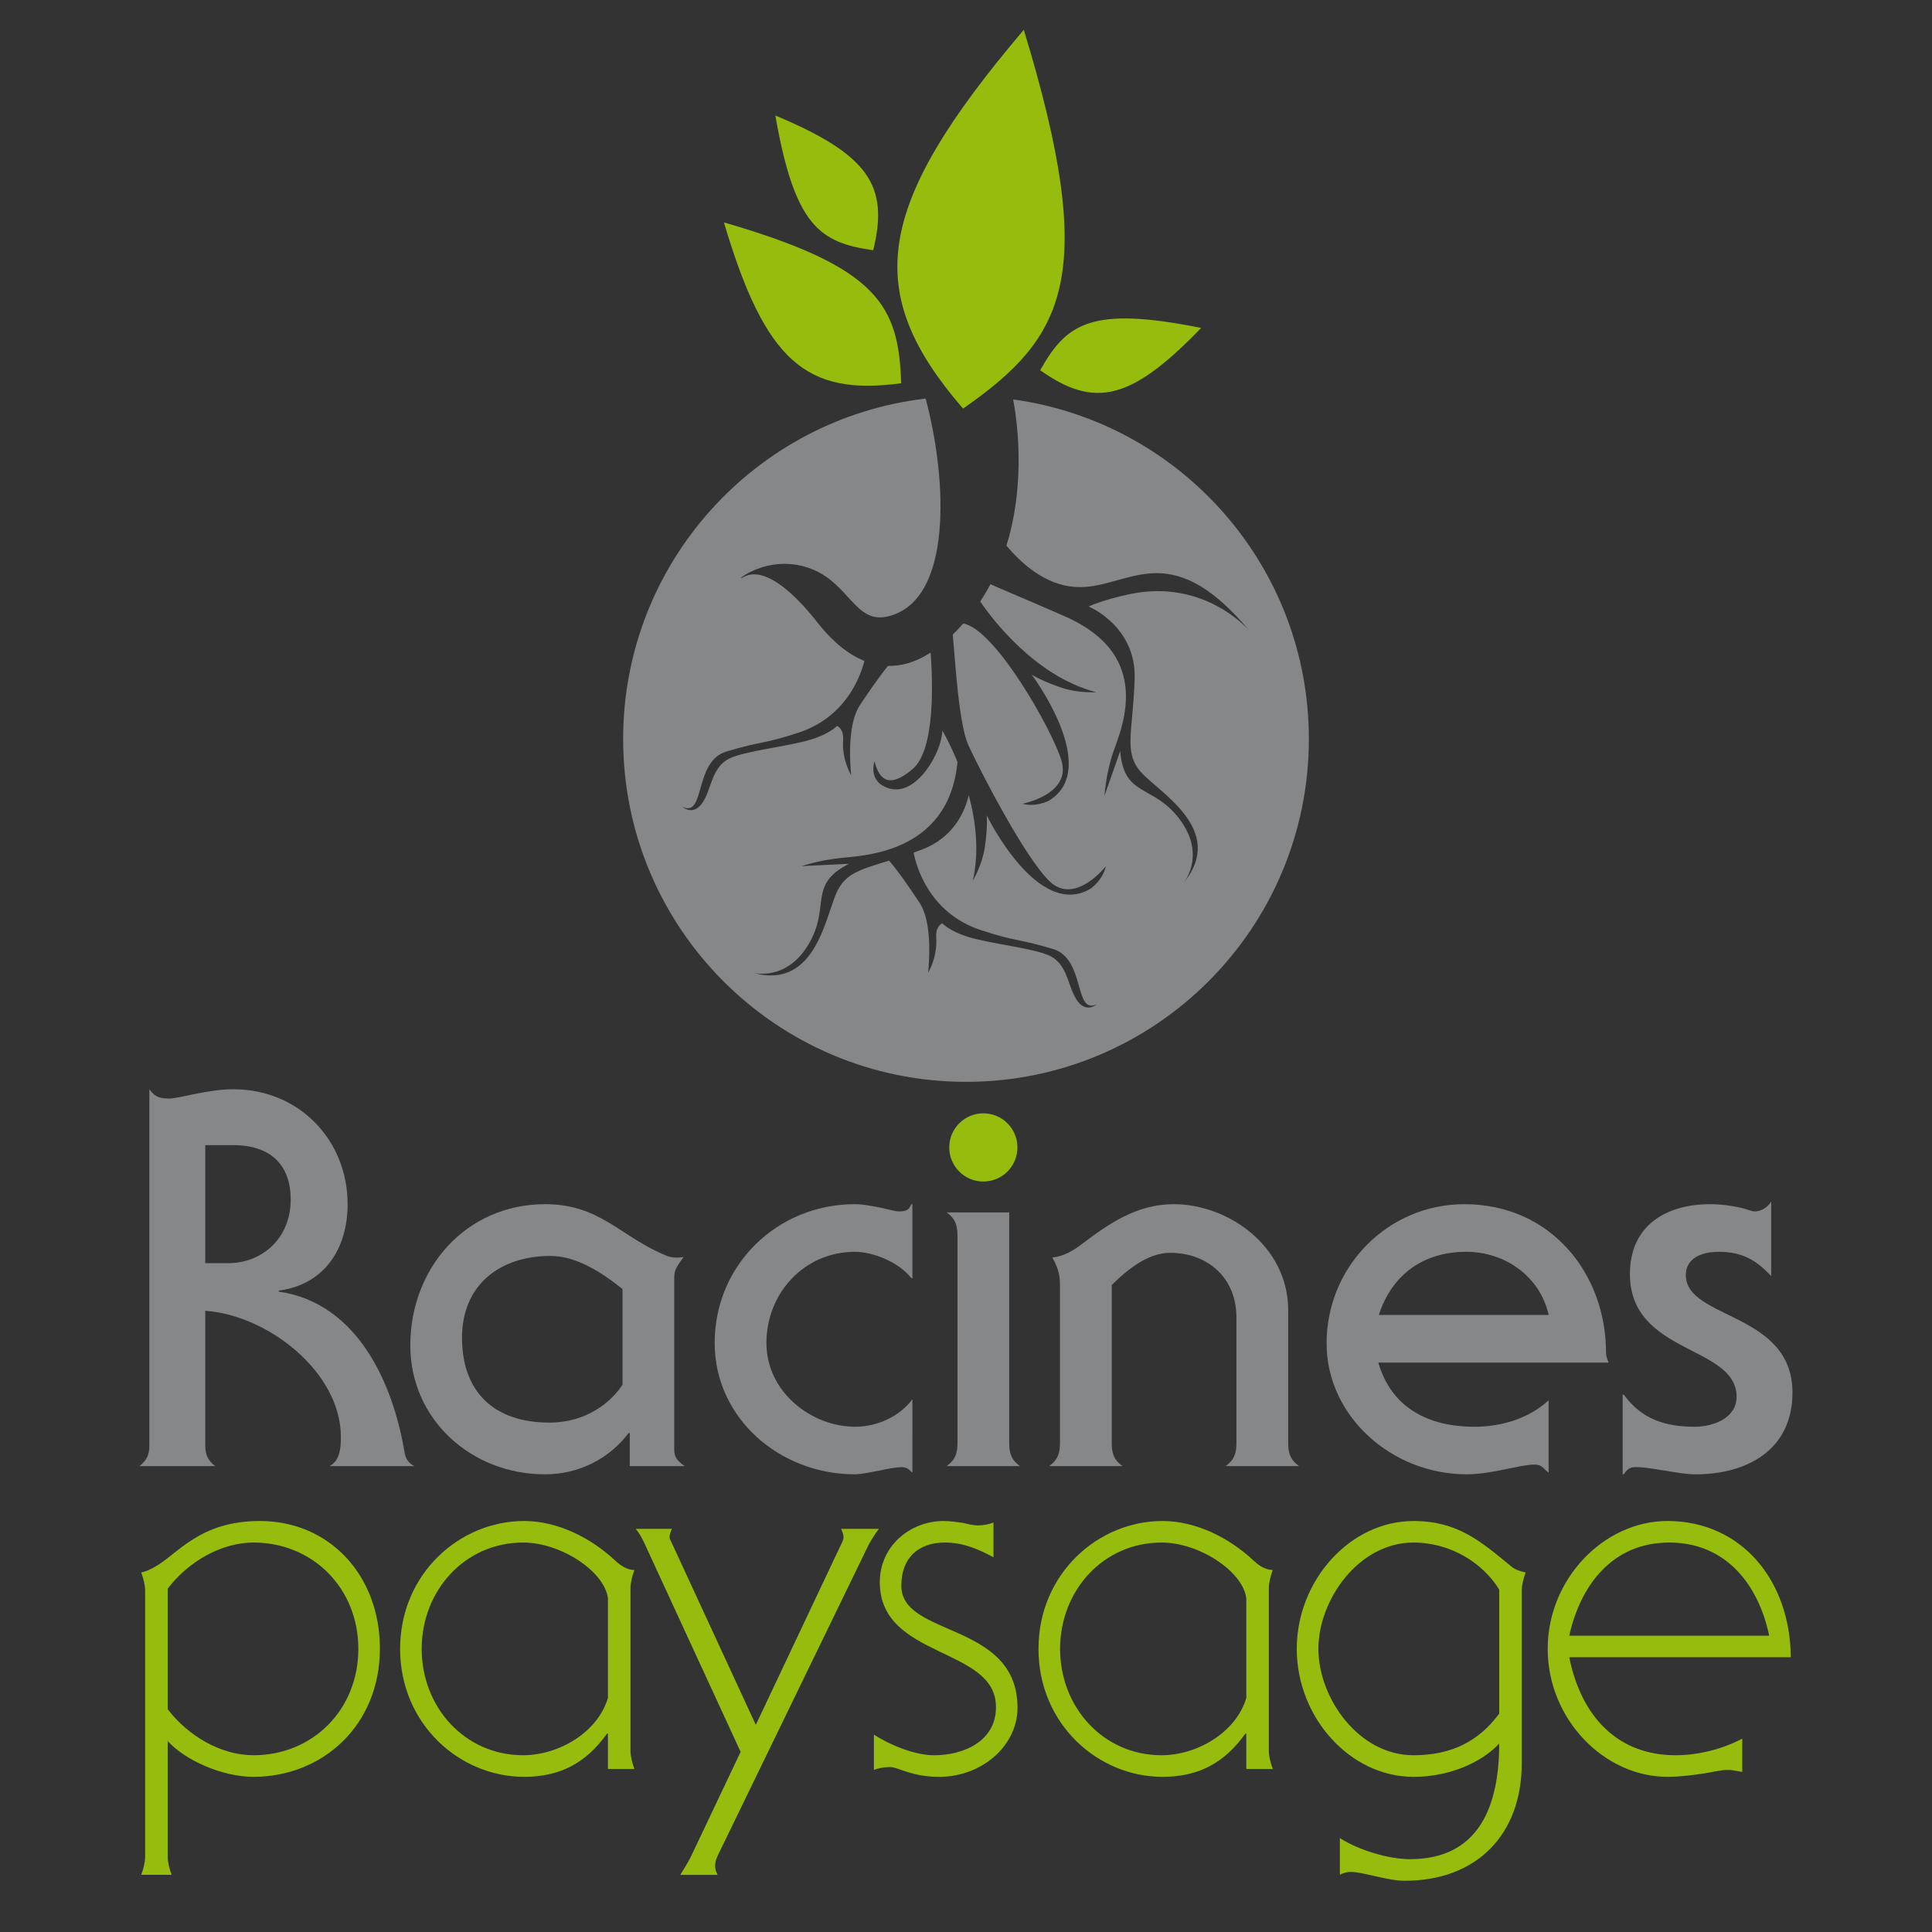 <?xml version="1.0" encoding="utf-8"?>
<!-- Generator: Adobe Illustrator 16.0.0, SVG Export Plug-In . SVG Version: 6.00 Build 0)  -->
<!DOCTYPE svg PUBLIC "-//W3C//DTD SVG 1.1//EN" "http://www.w3.org/Graphics/SVG/1.1/DTD/svg11.dtd">
<svg version="1.1" id="Calque_1" xmlns="http://www.w3.org/2000/svg" xmlns:xlink="http://www.w3.org/1999/xlink" x="0px" y="0px"
	 width="180px" height="180px" viewBox="0 0 180 180" enable-background="new 0 0 180 180" xml:space="preserve">
<rect x="0" y="0" width="180" height="180" fill="#333333" stroke="none"/>
<g>
	<g>
		<g>
			<path fill-rule="evenodd" clip-rule="evenodd" fill="#96BD0D" d="M95.384,2.777c-14.046,16.545-15.004,24.469-5.66,35.29
				C99.237,31.442,102.41,25.784,95.384,2.777z"/>
			<path fill-rule="evenodd" clip-rule="evenodd" fill="#96BD0D" d="M67.446,20.723c3.853,12.979,7.67,16.181,16.512,14.983
				C83.737,28.487,81.86,24.896,67.446,20.723z"/>
			<path fill-rule="evenodd" clip-rule="evenodd" fill="#96BD0D" d="M81.353,23.312c1.494-6.025-0.429-8.907-9.115-12.551
				C74.036,21.046,76.377,22.614,81.353,23.312z"/>
			<path fill-rule="evenodd" clip-rule="evenodd" fill="#96BD0D" d="M96.913,34.496c5.07,3.578,8.456,2.83,14.998-3.943
				C101.677,28.5,99.371,30.112,96.913,34.496z"/>
		</g>
		<g>
			<path fill="#868789" d="M94.393,37.213c0.288,1.534,1.265,7.535-0.627,13.619c1.394,1.673,3.614,3.668,6.402,3.853
				c4.887,0.326,8.565-5.065,16.244,4.087c0,0-4.106-4.872-11.093-3.431c-2.543,0.525-3.889,1.166-3.889,1.166
				s4.426,1.813,4.282,6.725c-0.149,4.913-1.043,6.77,0.526,8.634c1.562,1.858,8.072,5.367,4.079,10.335
				c0.285-0.381,1.877-2.78-0.384-5.836c-2.464-3.342-5.229-2.033-5.563-6.398l-1.476,4.191c0.194-1.982,0.447-2.765,0.629-3.479
				c0.461-1.829,4.646-9.308-4.28-13.24c-3.954-1.74-5.947-2.545-6.964-3.011c-0.289,0.546-0.605,1.083-0.957,1.612
				c1.117,1.63,5.139,6.982,10.801,8.446c0,0-1.655,0.116-3.228-0.417c-1.932-0.653-2.781-1.227-2.781-1.227
				s6.553,8.734,1.616,11.752c0,0-1.187,0.635-2.476,0.292c0,0,4.581-0.871,3.642-4.018c-0.867-2.91-6.236-12.331-9.156-12.773
				c-0.304,0.347-0.626,0.692-0.971,1.023c0.254,2.915,0.587,8.417,1.458,10.324c0.95,2.078,5.197,10.39,7.56,12.667
				c2.36,2.275,5.237-1.395,5.237-1.395c-0.286,1.307-1.391,2.065-1.391,2.065c-4.943,3.004-9.706-6.821-9.706-6.821
				s0.124,1.015-0.182,3.03c-0.251,1.645-1.11,3.062-1.11,3.062c0.625-2.752,0.264-5.577-0.376-7.969
				c-0.369,1.552-1.412,3.968-4.41,5.09c-0.249,0.095-0.492,0.18-0.73,0.264c0.231,1.193,1.398,5.626,6.279,7.224
				c3.411,1.117,3.175,0.705,6.701,1.754c3.059,0.909,1.939,6.2,4.096,5.143c0,0-1.179,1.104-2.122-0.819
				c-0.614-1.251-0.76-2.928-2.225-3.663c-1.466-0.731-5.458-1.118-7.633-1.781c-1.751-0.533-2.416-1.267-2.416-1.267
				s-0.654,0.22-0.574,1.345c0.129,1.818-0.75,3.246-0.75,3.246c0.273-2.9,0.024-5.259-0.809-6.524
				c-0.64-0.971-1.96-2.916-2.83-3.909c-2.565,0.792-3.929,1.125-4.78,2.74c-1.116,2.121-1.912,9.311-7.819,7.728
				c0.821,0.15,3.277,0.313,5.054-2.603c2.156-3.549-0.099-5.613,3.817-7.571l-4.439,0.215c1.908-0.569,2.734-0.628,3.461-0.733
				c1.802-0.252,10.239-0.186,11.079-8.97c-0.729-1.784-1.412-2.923-1.412-2.923c-0.062,2.068-2.395,6.108-4.914,5.4
				c-2.094-0.591-1.408-2.52-1.408-2.52c0.312,1.127,0.98,2.907,3.569,0.689c2.118-1.816,1.852-8.277,1.659-10.833
				c-1.43,0.924-2.761,1.264-3.969,1.236c-0.86,1.042-2.031,2.767-2.623,3.664c-0.829,1.265-1.082,3.623-0.809,6.521
				c0,0-0.879-1.428-0.75-3.246c0.08-1.126-0.573-1.345-0.573-1.345s-0.666,0.733-2.417,1.266c-2.175,0.665-6.164,1.049-7.633,1.784
				c-1.464,0.734-1.611,2.411-2.224,3.662c-0.94,1.92-2.122,0.819-2.122,0.819c2.157,1.058,1.037-4.237,4.095-5.146
				c3.529-1.049,3.29-0.633,6.702-1.751c4.316-1.413,5.73-5.045,6.158-6.691c-2.067-0.831-3.572-2.563-4.295-3.478
				c-0.624-0.786-4.46-5.797-7-4.318c-1.075,0.626,2.367-2.442,6.507-0.713c3.417,1.423,3.972,5.068,6.96,4.367
				c6.081-1.43,5.556-12.703,3.532-20.301C70.372,38.99,58.057,52.48,58.057,68.85c0,17.641,14.3,31.943,31.942,31.943
				c17.645,0,31.945-14.303,31.945-31.943C121.944,52.699,109.952,39.354,94.393,37.213z"/>
			<path fill="#FFFFFF" d="M70.24,90.65c-0.098-0.027-0.184-0.033-0.282-0.064C69.958,90.586,70.061,90.618,70.24,90.65z"/>
		</g>
	</g>
	<g>
		<g>
			<path fill="#96BD0D" d="M13.522,148.189c0-0.546-0.186-1.188-0.365-1.686c0.501-0.095,1.006-0.368,1.324-0.552
				c2.099-1.187,4.11-4.243,9.727-4.243c6.53,0,11.186,5.115,11.186,11.872c0,7.216-5.386,11.962-11.779,11.962
				c-2.922,0-6.393-1.556-7.992-3.335v10.78c0,0.546,0.184,1.187,0.365,1.686h-2.83c0.18-0.499,0.365-1.14,0.365-1.686V148.189z
				 M15.623,159.241c1.919,2.511,4.977,4.291,7.992,4.291c5.523,0,9.771-4.243,9.771-9.909c0-5.66-4.247-9.908-9.771-9.908
				c-3.015,0-6.073,1.78-7.992,4.296V159.241z"/>
			<path fill="#96BD0D" d="M58.742,163.122c0,0.548,0.181,1.187,0.365,1.691h-2.466v-3.287h-0.092
				c-1.964,2.741-4.384,4.017-7.72,4.017c-6.023,0-11.551-4.93-11.551-11.92c0-6.983,5.527-11.914,11.551-11.914
				c3.107,0,6.213,1.55,8.497,3.697c0.683,0.641,1.279,0.865,1.781,0.865c-0.184,0.505-0.365,1.146-0.365,1.691V163.122z
				 M56.641,148.925c-0.276-2.469-4.339-5.21-7.9-5.21c-5.434,0-9.454,4.475-9.454,9.908c0,5.435,4.02,9.909,9.454,9.909
				c3.287,0,6.939-2.102,7.9-5.341V148.925z"/>
			<path fill="#96BD0D" d="M69.002,163.216l-8.994-19.501c-0.184-0.409-0.502-0.955-0.778-1.275h3.379
				c-0.137,0.273-0.228,0.545-0.228,0.777c0,0.178,0.184,0.453,0.274,0.682l7.762,16.803l7.899-16.713
				c0.142-0.273,0.276-0.546,0.276-0.771c0-0.232-0.092-0.504-0.229-0.777h3.516c-0.365,0.498-0.729,1.05-1.005,1.596l-13.88,28.586
				c-0.184,0.409-0.365,0.682-0.365,1.275c0,0.231,0.092,0.504,0.228,0.777h-3.471c0.321-0.546,0.686-1.092,0.958-1.644
				L69.002,163.216z"/>
			<path fill="#96BD0D" d="M92.562,145.086c-1.462-0.777-2.83-1.371-4.52-1.371c-2.557,0-4.065,1.507-4.065,3.976
				c-0.092,4.883,10.823,3.334,10.823,11.415c0,3.514-3.287,6.438-7.307,6.438c-2.603,0-3.789-0.913-4.565-0.913
				c-0.549,0-1.095,0.095-1.508,0.271v-3.287c1.508,0.962,3.791,1.918,5.615,1.918c2.697,0,5.756-1.276,5.756-4.475
				c0.044-5.66-10.822-4.473-10.822-11.641c0-3.429,2.877-5.708,5.936-5.708c0.593,0,1.232,0.09,1.827,0.179
				c0.546,0.137,1.051,0.231,1.323,0.231c0.549,0,1.095-0.095,1.507-0.273V145.086z"/>
			<path fill="#96BD0D" d="M118.215,163.122c0,0.548,0.184,1.187,0.367,1.691h-2.467v-3.287h-0.09
				c-1.963,2.741-4.385,4.017-7.719,4.017c-6.027,0-11.552-4.93-11.552-11.92c0-6.983,5.524-11.914,11.552-11.914
				c3.109,0,6.212,1.55,8.497,3.697c0.681,0.641,1.275,0.865,1.778,0.865c-0.184,0.505-0.367,1.146-0.367,1.691V163.122z
				 M116.115,148.925c-0.274-2.469-4.338-5.21-7.896-5.21c-5.436,0-9.453,4.475-9.453,9.908c0,5.435,4.018,9.909,9.453,9.909
				c3.287,0,6.941-2.102,7.896-5.341V148.925z"/>
			<path fill="#96BD0D" d="M141.778,164.268c0,6.71-4.248,10.958-10.915,10.958c-1.597,0-3.882-0.825-5.021-0.825
				c-0.321,0-0.729,0.096-1.008,0.273v-3.424c1.782,1.143,4.568,1.965,6.531,1.965c6.39,0,8.312-4.886,8.312-10.774
				c-1.556,1.685-4.521,3.103-7.992,3.103c-5.891,0-10.868-5.524-10.868-11.92c0-6.39,4.978-11.914,10.868-11.914
				c4.106,0,6.253,1.87,9.131,4.243c0.274,0.231,0.688,0.415,1.323,0.552c-0.18,0.498-0.362,1.14-0.362,1.686V164.268z
				 M139.679,148.099c-1.506-2.467-4.521-4.384-7.992-4.384c-5.114,0-8.856,5.346-8.856,9.908c0,4.568,3.742,9.909,8.856,9.909
				c3.512,0,6.069-1.276,7.992-3.881V148.099z"/>
			<path fill="#96BD0D" d="M146.202,154.401c1.145,5.659,4.615,9.131,9.907,9.131c2.148,0,4.434-0.594,6.212-1.55v3.103
				c-0.272-0.047-0.503-0.088-0.776-0.136c-0.226-0.048-0.456-0.048-0.777-0.048c-0.225,0-0.954,0.137-1.963,0.321
				c-0.956,0.137-2.19,0.32-3.466,0.32c-5.892,0-11.143-5.388-11.143-11.92c0-6.525,5.251-11.914,11.143-11.914
				c6.936,0,11.457,5.57,11.504,12.692H146.202z M164.831,152.393c-0.954-4.565-3.88-8.678-9.314-8.678
				c-5.387,0-8.306,4.112-9.314,8.678H164.831z"/>
		</g>
		<g>
			<g>
				<path fill="#868789" d="M19.126,134.659c0,0.822,0.191,1.352,0.914,1.934H13c0.723-0.582,0.917-1.111,0.917-1.934v-33.177
					c0.531,0.773,1.061,0.866,1.881,0.866c0.867,0,3.567-0.866,5.932-0.866c6.173,0,10.657,4.775,10.657,10.709
					c0,4.049-2.073,7.473-6.416,8.052v0.095c7.477,1.065,10.709,8.827,11.723,15c0.094,0.576,0.384,1.01,0.914,1.255H30.7
					c0.963-0.482,1.06-1.688,1.06-2.7c0-6.128-6.897-11.385-12.634-11.768V134.659z M19.126,117.688h2.12
					c3.137,0,5.837-2.267,5.837-5.934c0-3.087-1.736-5.063-5.354-5.063h-2.603V117.688z"/>
				<path fill="#868789" d="M58.674,136.593v-3.088h-0.097c-1.833,2.409-4.633,3.854-7.812,3.854
					c-6.849,0-12.538-5.112-12.538-12.007c0-7.185,5.159-13.162,12.584-13.162c5.162,0,7.09,3.134,11.333,4.821
					c0.483,0.192,1.061,0.192,1.544,0.096c-0.483,0.725-0.871,1.107-0.871,1.879v16.063c0,0.627,0.197,1.01,0.968,1.543H58.674z
					 M57.998,120.098c-1.787-1.445-4.245-3.086-6.704-3.086c-4.726,0-8.249,2.701-8.249,7.619c0,5.062,2.992,7.91,8.151,7.91
					c2.797,0,5.303-1.304,6.801-3.521V120.098z"/>
				<path fill="#868789" d="M85.005,137.215c-0.144-0.144-0.288-0.288-0.434-0.383c-0.191-0.094-0.335-0.145-0.577-0.145
					c-0.434,0-1.253,0.145-2.123,0.339c-0.818,0.146-1.684,0.333-2.217,0.333c-7.042,0-13.07-5.255-13.07-12.246
					c0-7.233,5.787-12.922,13.07-12.922c0.82,0,1.687,0.191,2.414,0.334c0.72,0.145,1.349,0.339,1.685,0.339
					c0.627,0,0.917-0.097,1.158-0.673h0.094v6.895h-0.094c-1.111-1.448-3.521-2.458-5.256-2.458c-4.775,0-8.248,3.905-8.248,8.485
					c0,4.628,4.245,7.812,8.248,7.812c2.17,0,4.196-1.012,5.351-2.555V137.215z"/>
				<path fill="#868789" d="M94.026,112.958v21.461c0,0.772,0.097,1.546,1.009,2.173h-6.843c0.917-0.627,1.014-1.4,1.014-2.173
					v-19.241c0-0.818-0.097-1.591-1.014-2.221H94.026z"/>
				<path fill="#868789" d="M98.755,119.713c0-1.206-0.339-1.881-0.722-2.555c1.011-0.098,1.878-0.582,2.7-1.206
					c2.555-1.931,5.155-3.761,8.628-3.761c5.069,0,10.658,3.906,10.658,9.883v12.346c0,0.772,0.1,1.546,1.018,2.173h-6.852
					c0.916-0.627,1.01-1.4,1.01-2.173v-11.667c0-3.812-2.794-6.031-6.168-6.031c-2.172,0-4.1,1.69-5.448,2.991v14.707
					c0,0.772,0.094,1.546,1.01,2.173h-6.847c0.912-0.627,1.013-1.4,1.013-2.173V119.713z"/>
				<path fill="#868789" d="M144.282,137.215c-0.578-0.477-0.63-0.764-1.352-0.764c-1.255,0-4,0.908-6.267,0.908
					c-7.04,0-13.068-5.445-13.068-12.195c0-7.237,5.783-12.973,12.823-12.973c8.151,0,13.21,6.555,13.21,13.79
					c0,0.339,0.103,0.627,0.248,0.967h-21.459c1.206,4.196,4.628,5.979,8.968,5.979c2.506,0,5.061-0.772,6.896-2.461V137.215z
					 M144.282,122.508c-0.772-3.521-4-5.88-7.669-5.88c-4.05,0-6.946,2.169-8.15,5.88H144.282z"/>
				<path fill="#868789" d="M151.181,129.938h0.104c1.679,2.31,3.902,2.988,6.603,2.988c1.683,0,3.906-0.772,3.906-2.791
					c0-4.827-9.937-3.913-9.937-11.438c0-4.532,3.373-6.505,7.474-6.505c1.062,0,1.979,0.143,2.65,0.288
					c0.728,0.146,1.206,0.385,1.495,0.385c0.627,0,1.205-0.385,1.545-0.916v6.944c-1.445-1.543-2.751-2.265-4.918-2.265
					c-1.451,0-3.04,0.53-3.04,2.169c0,4.144,9.937,3.422,9.937,10.944c0,5.354-4.245,7.618-9.019,7.618
					c-0.918,0-1.884-0.188-2.794-0.333c-0.967-0.144-1.885-0.339-2.852-0.339c-0.382,0-0.722,0.145-1.051,0.672h-0.104V129.938z"/>
			</g>
			<g>
				<circle fill="#96BD0D" cx="91.616" cy="106.904" r="3.177"/>
			</g>
		</g>
	</g>
</g>
</svg>
